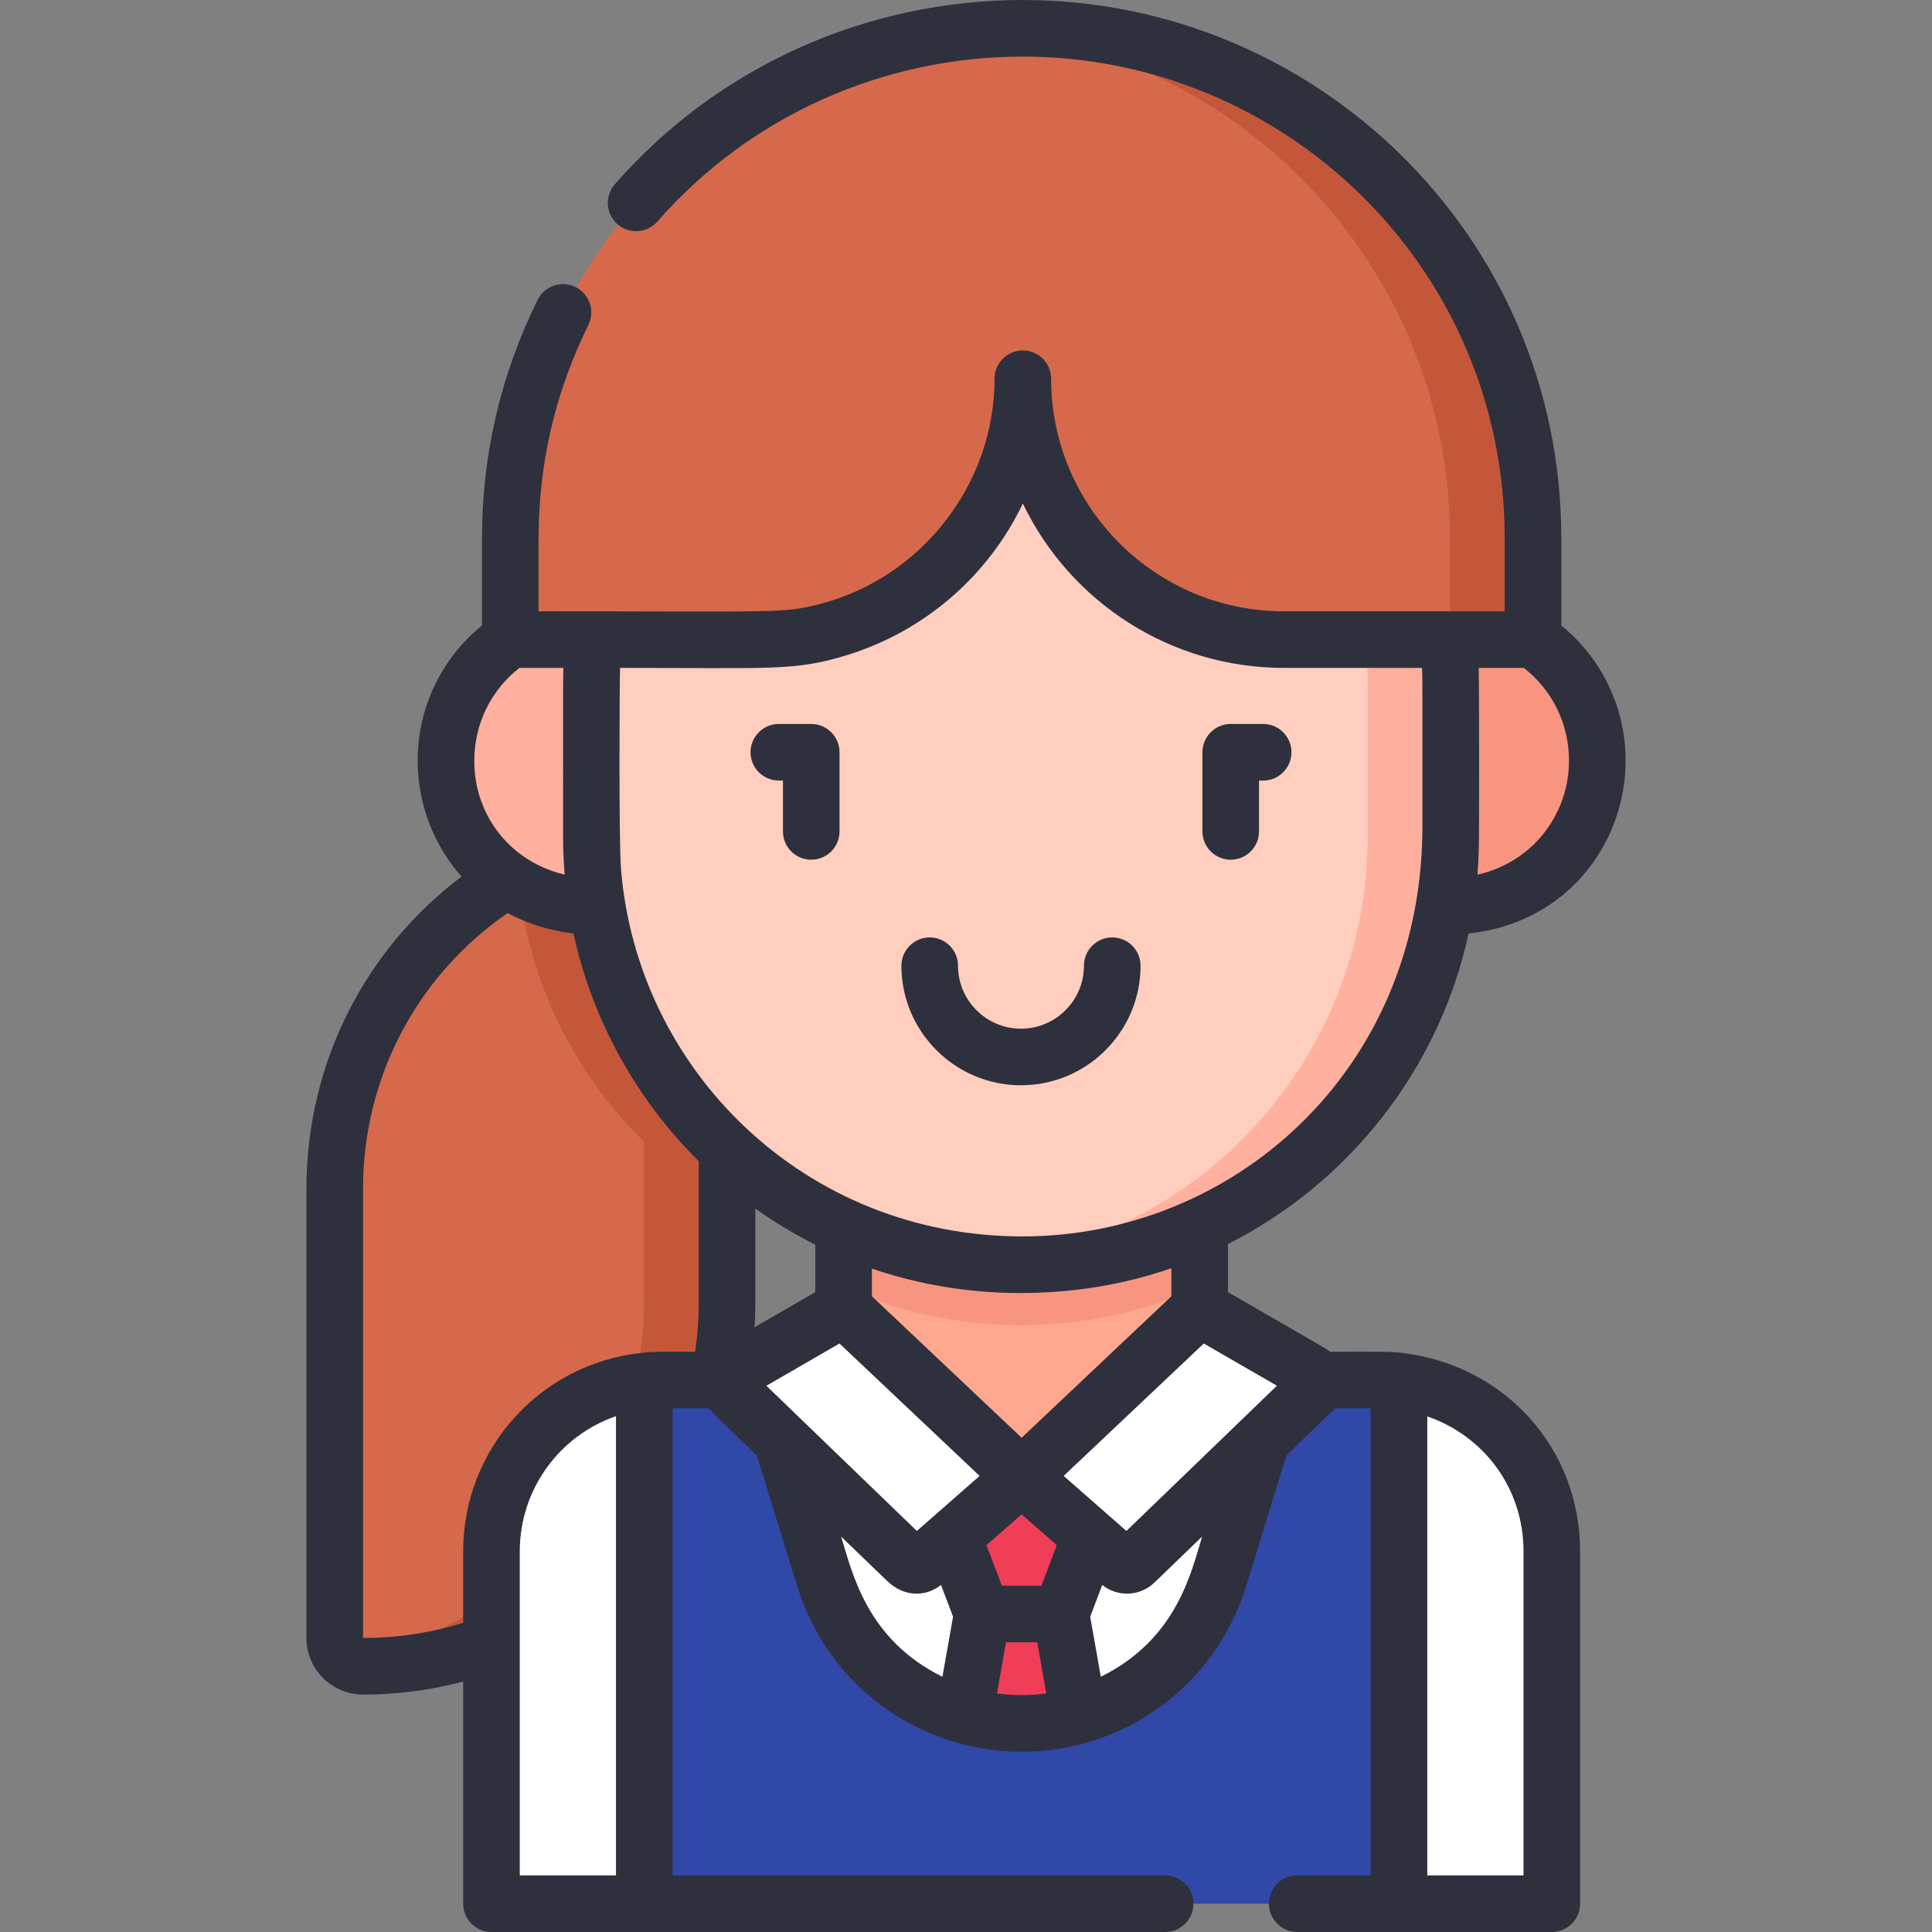 <?xml version="1.0" encoding="UTF-8"?> <svg xmlns="http://www.w3.org/2000/svg" width="60" height="60" viewBox="0 0 60 60" fill="none"><rect x="0" y="0" width="60" height="60" fill="#808080" stroke="none"/><path d="M16.071 27.117C12.679 29.068 10.395 32.728 10.395 36.922V50.867C10.395 51.002 10.426 51.135 10.486 51.255C10.545 51.376 10.631 51.481 10.738 51.563H11.207C16.476 50.603 20.47 45.99 20.47 40.444V35.463C18.268 33.299 16.816 30.376 16.54 27.117H16.071Z" fill="#D6694B"></path><path d="M20.001 25.745V25.747C18.617 25.954 17.284 26.419 16.071 27.117C16.347 30.376 17.8 33.299 20.001 35.463V40.444C20.001 45.99 16.007 50.603 10.738 51.563C10.892 51.683 11.081 51.748 11.276 51.748C17.519 51.748 22.579 46.687 22.579 40.444V25.618C21.696 25.618 20.989 25.596 20.001 25.745Z" fill="#C4573A"></path><path d="M24.853 28.154H18.366C15.873 28.154 13.851 26.133 13.851 23.639V23.611C13.851 21.117 15.873 19.096 18.366 19.096H24.853V28.154Z" fill="#FFB09E"></path><path d="M38.603 19.096H45.09C47.583 19.096 49.605 21.117 49.605 23.611V23.639C49.605 26.133 47.583 28.154 45.09 28.154H38.603V19.096Z" fill="#F89580"></path><path d="M43.111 43.118L41.977 43.892H20.942L20.009 42.889C17.341 43.175 15.263 45.433 15.263 48.177V59.121H20.009L21.438 57.891H41.871L43.447 59.121H46.787V48.177C46.787 45.813 45.244 43.811 43.111 43.118Z" fill="white"></path><path d="M43.447 42.889C43.256 42.868 43.065 42.858 42.874 42.858H40.296C41.43 42.856 42.534 43.219 43.447 43.892V42.889Z" fill="#0681AF"></path><path d="M43.447 43.892C42.534 43.219 41.43 42.856 40.296 42.858H20.582C20.389 42.858 20.198 42.869 20.009 42.889V59.121H43.447V43.892Z" fill="#3048A7"></path><path d="M23.701 42.858L25.598 49C26.428 51.689 28.914 53.523 31.728 53.523C34.525 53.523 37.023 51.705 37.858 49L39.755 42.858H23.701Z" fill="white"></path><path d="M36.767 29.82H27.154V39.277L26.199 39.981V45.86H37.257V39.964L36.767 39.095V29.82Z" fill="#FFA78F"></path><path d="M26.199 39.981C29.676 41.55 33.78 41.546 37.257 39.964V29.82H26.199V39.981Z" fill="#F89580"></path><path d="M31.728 45.86V45.859L31.727 45.86L31.727 45.859V45.86L29.598 47.728L30.506 50.124H32.949L33.856 47.728L31.728 45.86Z" fill="#F03E58"></path><path d="M32.95 50.124H30.506L29.949 53.272C31.111 53.607 32.344 53.607 33.506 53.272L32.95 50.124Z" fill="#F03E58"></path><path d="M26.198 40.635L31.728 45.859L28.689 48.526C28.623 48.584 28.537 48.615 28.449 48.613C28.361 48.611 28.277 48.576 28.213 48.515L22.687 43.182C22.648 43.144 22.618 43.098 22.6 43.047C22.581 42.995 22.575 42.94 22.582 42.886C22.589 42.832 22.608 42.781 22.638 42.735C22.668 42.69 22.708 42.652 22.755 42.625L26.198 40.635Z" fill="white"></path><path d="M31.827 39.219C38.588 38.592 43.881 32.904 43.881 25.979V21.266C43.881 14.341 38.588 8.653 31.827 8.026H30.42C23.659 8.653 18.366 14.341 18.366 21.266V25.979C18.366 32.904 23.66 38.592 30.421 39.219H31.827Z" fill="#FFCEBF"></path><path d="M30.42 8.026C37.181 8.653 42.475 14.341 42.475 21.266V25.979C42.475 32.904 37.181 38.592 30.42 39.219C38.515 39.97 45.053 33.641 45.053 25.979V21.266C45.053 13.556 38.467 7.278 30.42 8.026Z" fill="#FFB09E"></path><path d="M31.187 0.891C30.947 0.899 30.707 0.911 30.465 0.93C22.1 1.588 15.847 8.548 15.847 16.723V19.863H23.664C28.138 19.863 31.765 16.236 31.765 11.762C31.765 16.236 35.392 19.863 39.866 19.863H46.437V16.723C46.437 8.176 39.667 1.204 31.187 0.891Z" fill="#D6694B"></path><path d="M30.465 0.93C38.621 1.581 45.031 8.407 45.031 16.723V19.863H47.609V16.723C47.609 7.588 39.858 0.192 30.465 0.93Z" fill="#C4573A"></path><path d="M31.728 45.859L34.767 48.526C34.833 48.584 34.919 48.615 35.007 48.613C35.095 48.611 35.179 48.576 35.243 48.515L40.769 43.182C40.808 43.144 40.838 43.098 40.856 43.047C40.874 42.995 40.88 42.94 40.874 42.886C40.867 42.832 40.848 42.781 40.818 42.735C40.788 42.69 40.748 42.652 40.701 42.625L37.257 40.635L31.728 45.859ZM43.447 42.889V43.892C44.761 44.861 45.615 46.419 45.615 48.177V59.121H48.193V48.177C48.193 45.433 46.115 43.175 43.447 42.889Z" fill="white"></path><path d="M31.708 33.704C33.755 33.704 35.421 32.039 35.421 29.991C35.421 29.506 35.027 29.112 34.542 29.112C34.056 29.112 33.663 29.506 33.663 29.991C33.663 31.069 32.786 31.947 31.708 31.947C30.629 31.947 29.752 31.069 29.752 29.991C29.752 29.758 29.66 29.535 29.495 29.37C29.33 29.205 29.106 29.112 28.873 29.112C28.64 29.112 28.417 29.205 28.252 29.37C28.087 29.535 27.994 29.758 27.994 29.991C27.994 32.039 29.66 33.704 31.708 33.704ZM38.221 26.699C38.455 26.699 38.678 26.606 38.843 26.441C39.008 26.276 39.1 26.053 39.1 25.82V24.241H39.228C39.714 24.241 40.107 23.848 40.107 23.362C40.107 22.877 39.714 22.483 39.228 22.483H38.221C37.988 22.483 37.765 22.576 37.6 22.741C37.435 22.906 37.343 23.129 37.343 23.362V25.82C37.343 26.053 37.435 26.276 37.6 26.441C37.765 26.606 37.988 26.699 38.221 26.699ZM24.187 24.241H24.315V25.82C24.315 26.053 24.407 26.276 24.572 26.441C24.737 26.606 24.96 26.699 25.194 26.699C25.427 26.699 25.65 26.606 25.815 26.441C25.98 26.276 26.072 26.053 26.072 25.82V23.362C26.072 23.129 25.98 22.906 25.815 22.741C25.65 22.576 25.427 22.483 25.194 22.483H24.187C23.954 22.483 23.73 22.576 23.566 22.741C23.401 22.906 23.308 23.129 23.308 23.362C23.308 23.595 23.401 23.819 23.566 23.984C23.73 24.149 23.954 24.241 24.187 24.241Z" fill="#2E313D"></path><path d="M45.608 28.992C48.78 28.646 50.484 26.072 50.484 23.639V23.611C50.484 21.976 49.744 20.445 48.488 19.425V16.723C48.488 7.306 40.832 0 31.765 0C26.887 0 22.268 2.086 19.093 5.724C18.939 5.899 18.862 6.128 18.878 6.361C18.894 6.594 19.001 6.81 19.177 6.964C19.264 7.04 19.365 7.098 19.474 7.135C19.583 7.171 19.699 7.186 19.814 7.179C19.929 7.171 20.042 7.14 20.145 7.089C20.249 7.038 20.341 6.967 20.417 6.88C23.259 3.625 27.395 1.758 31.765 1.758C39.879 1.758 46.73 8.295 46.73 16.723V18.984H39.866C35.884 18.984 32.644 15.745 32.644 11.762C32.644 11.277 32.251 10.883 31.765 10.883C31.279 10.883 30.886 11.277 30.886 11.762C30.886 15.087 28.567 17.963 25.453 18.76C24.294 19.056 24.219 18.984 16.726 18.984V16.723C16.726 14.397 17.246 12.166 18.272 10.092C18.376 9.883 18.392 9.641 18.317 9.421C18.242 9.2 18.083 9.018 17.874 8.914C17.665 8.811 17.424 8.795 17.203 8.87C16.982 8.944 16.8 9.103 16.697 9.312C15.55 11.631 14.968 14.124 14.968 16.723V19.425C13.711 20.445 12.972 21.976 12.972 23.611V23.639C12.972 24.954 13.466 26.247 14.333 27.222C11.297 29.518 9.516 33.066 9.516 36.922V50.867C9.516 51.857 10.323 52.627 11.276 52.627C12.333 52.627 13.374 52.49 14.384 52.223V59.121C14.384 59.354 14.477 59.578 14.642 59.743C14.806 59.907 15.03 60 15.263 60H36.185C36.671 60 37.064 59.606 37.064 59.121C37.064 58.636 36.671 58.242 36.185 58.242H20.888V43.736C21.05 43.736 21.158 43.736 22.005 43.737C22.089 43.834 23.194 44.907 23.506 45.207L24.758 49.259C25.713 52.351 28.53 54.401 31.728 54.401C34.921 54.401 37.742 52.356 38.698 49.259L39.955 45.189C41.305 43.886 41.383 43.817 41.453 43.737H42.568V58.242H40.287C39.802 58.242 39.408 58.636 39.408 59.121C39.408 59.606 39.802 60 40.287 60H48.193C48.426 60 48.649 59.907 48.814 59.743C48.979 59.578 49.072 59.354 49.072 59.121V48.177C49.072 44.992 46.75 42.401 43.552 42.017C43.55 42.016 43.548 42.017 43.546 42.016L43.541 42.015C43.11 41.969 42.999 41.979 41.304 41.979C41.182 41.879 41.424 42.028 38.136 40.128V38.636C41.892 36.735 44.691 33.211 45.608 28.992ZM47.314 48.177V58.242H44.325V43.987C46.104 44.602 47.314 46.236 47.314 48.177ZM47.324 20.742C47.761 21.082 48.114 21.517 48.357 22.014C48.6 22.512 48.726 23.058 48.726 23.611V23.639C48.726 25.147 47.737 26.737 45.884 27.164C45.93 26.552 45.931 26.159 45.931 25.814C45.937 25.301 45.939 21.202 45.921 20.742H47.324ZM26.351 20.33C28.727 19.585 30.691 17.884 31.765 15.637L31.769 15.644C33.255 18.732 36.389 20.742 39.866 20.742H44.161C44.178 21.126 44.174 20.844 44.174 25.821C44.089 33.337 38.23 38.398 31.754 38.398C24.988 38.398 19.806 33.24 19.288 27.015L19.286 26.989C19.216 26.131 19.24 21.129 19.257 20.742C24.005 20.742 24.708 20.847 26.351 20.33ZM32.492 52.591C31.985 52.66 31.471 52.66 30.965 52.591L30.962 52.591L31.242 51.003H32.212L32.493 52.591C32.493 52.591 32.492 52.591 32.492 52.591ZM31.727 47.029L32.819 47.987L32.342 49.245H31.113L30.636 47.987L31.727 47.029ZM30.423 45.836L28.474 47.545L24.884 44.081L23.801 43.036L26.071 41.724L30.423 45.836ZM25.32 40.128L23.433 41.218C23.466 40.695 23.458 40.735 23.458 37.534C24.049 37.955 24.671 38.329 25.32 38.655V40.128ZM14.73 23.611C14.73 23.058 14.856 22.512 15.099 22.014C15.341 21.517 15.695 21.082 16.131 20.742H17.497L17.497 20.762C17.483 21.152 17.487 20.781 17.487 25.979C17.487 26.308 17.502 26.75 17.536 27.161C15.86 26.769 14.73 25.332 14.73 23.639V23.611ZM11.285 50.867H11.274V36.922C11.274 33.47 12.943 30.306 15.765 28.355C16.398 28.697 17.115 28.91 17.81 28.991C18.41 31.755 19.829 34.212 21.7 36.063V40.444C21.7 40.957 21.663 41.471 21.587 41.978C20.384 41.978 20.282 41.976 19.916 42.015H19.915L19.914 42.015C16.761 42.359 14.384 45.008 14.384 48.177V50.397C13.381 50.71 12.336 50.869 11.285 50.867ZM16.142 48.177C16.142 46.269 17.358 44.591 19.13 43.981V58.242H16.142V48.177ZM26.122 47.721C26.552 48.134 27.025 48.59 27.546 49.093C28.096 49.623 28.773 49.583 29.224 49.222L29.598 50.209L29.268 52.073C26.916 50.913 26.471 48.849 26.122 47.721ZM34.187 52.073L33.857 50.208L34.231 49.222C34.464 49.409 34.757 49.505 35.056 49.491C35.355 49.477 35.638 49.355 35.853 49.147H35.853L37.334 47.718C37 48.799 36.563 50.902 34.187 52.073ZM38.572 44.081L34.981 47.545L33.033 45.836L37.385 41.724L39.655 43.035L38.572 44.081ZM36.378 39.385V40.257L31.728 44.65L27.077 40.257V39.398C28.5 39.886 30.082 40.156 31.664 40.156C33.219 40.156 34.786 39.936 36.378 39.385Z" fill="#2E313D"></path></svg> 